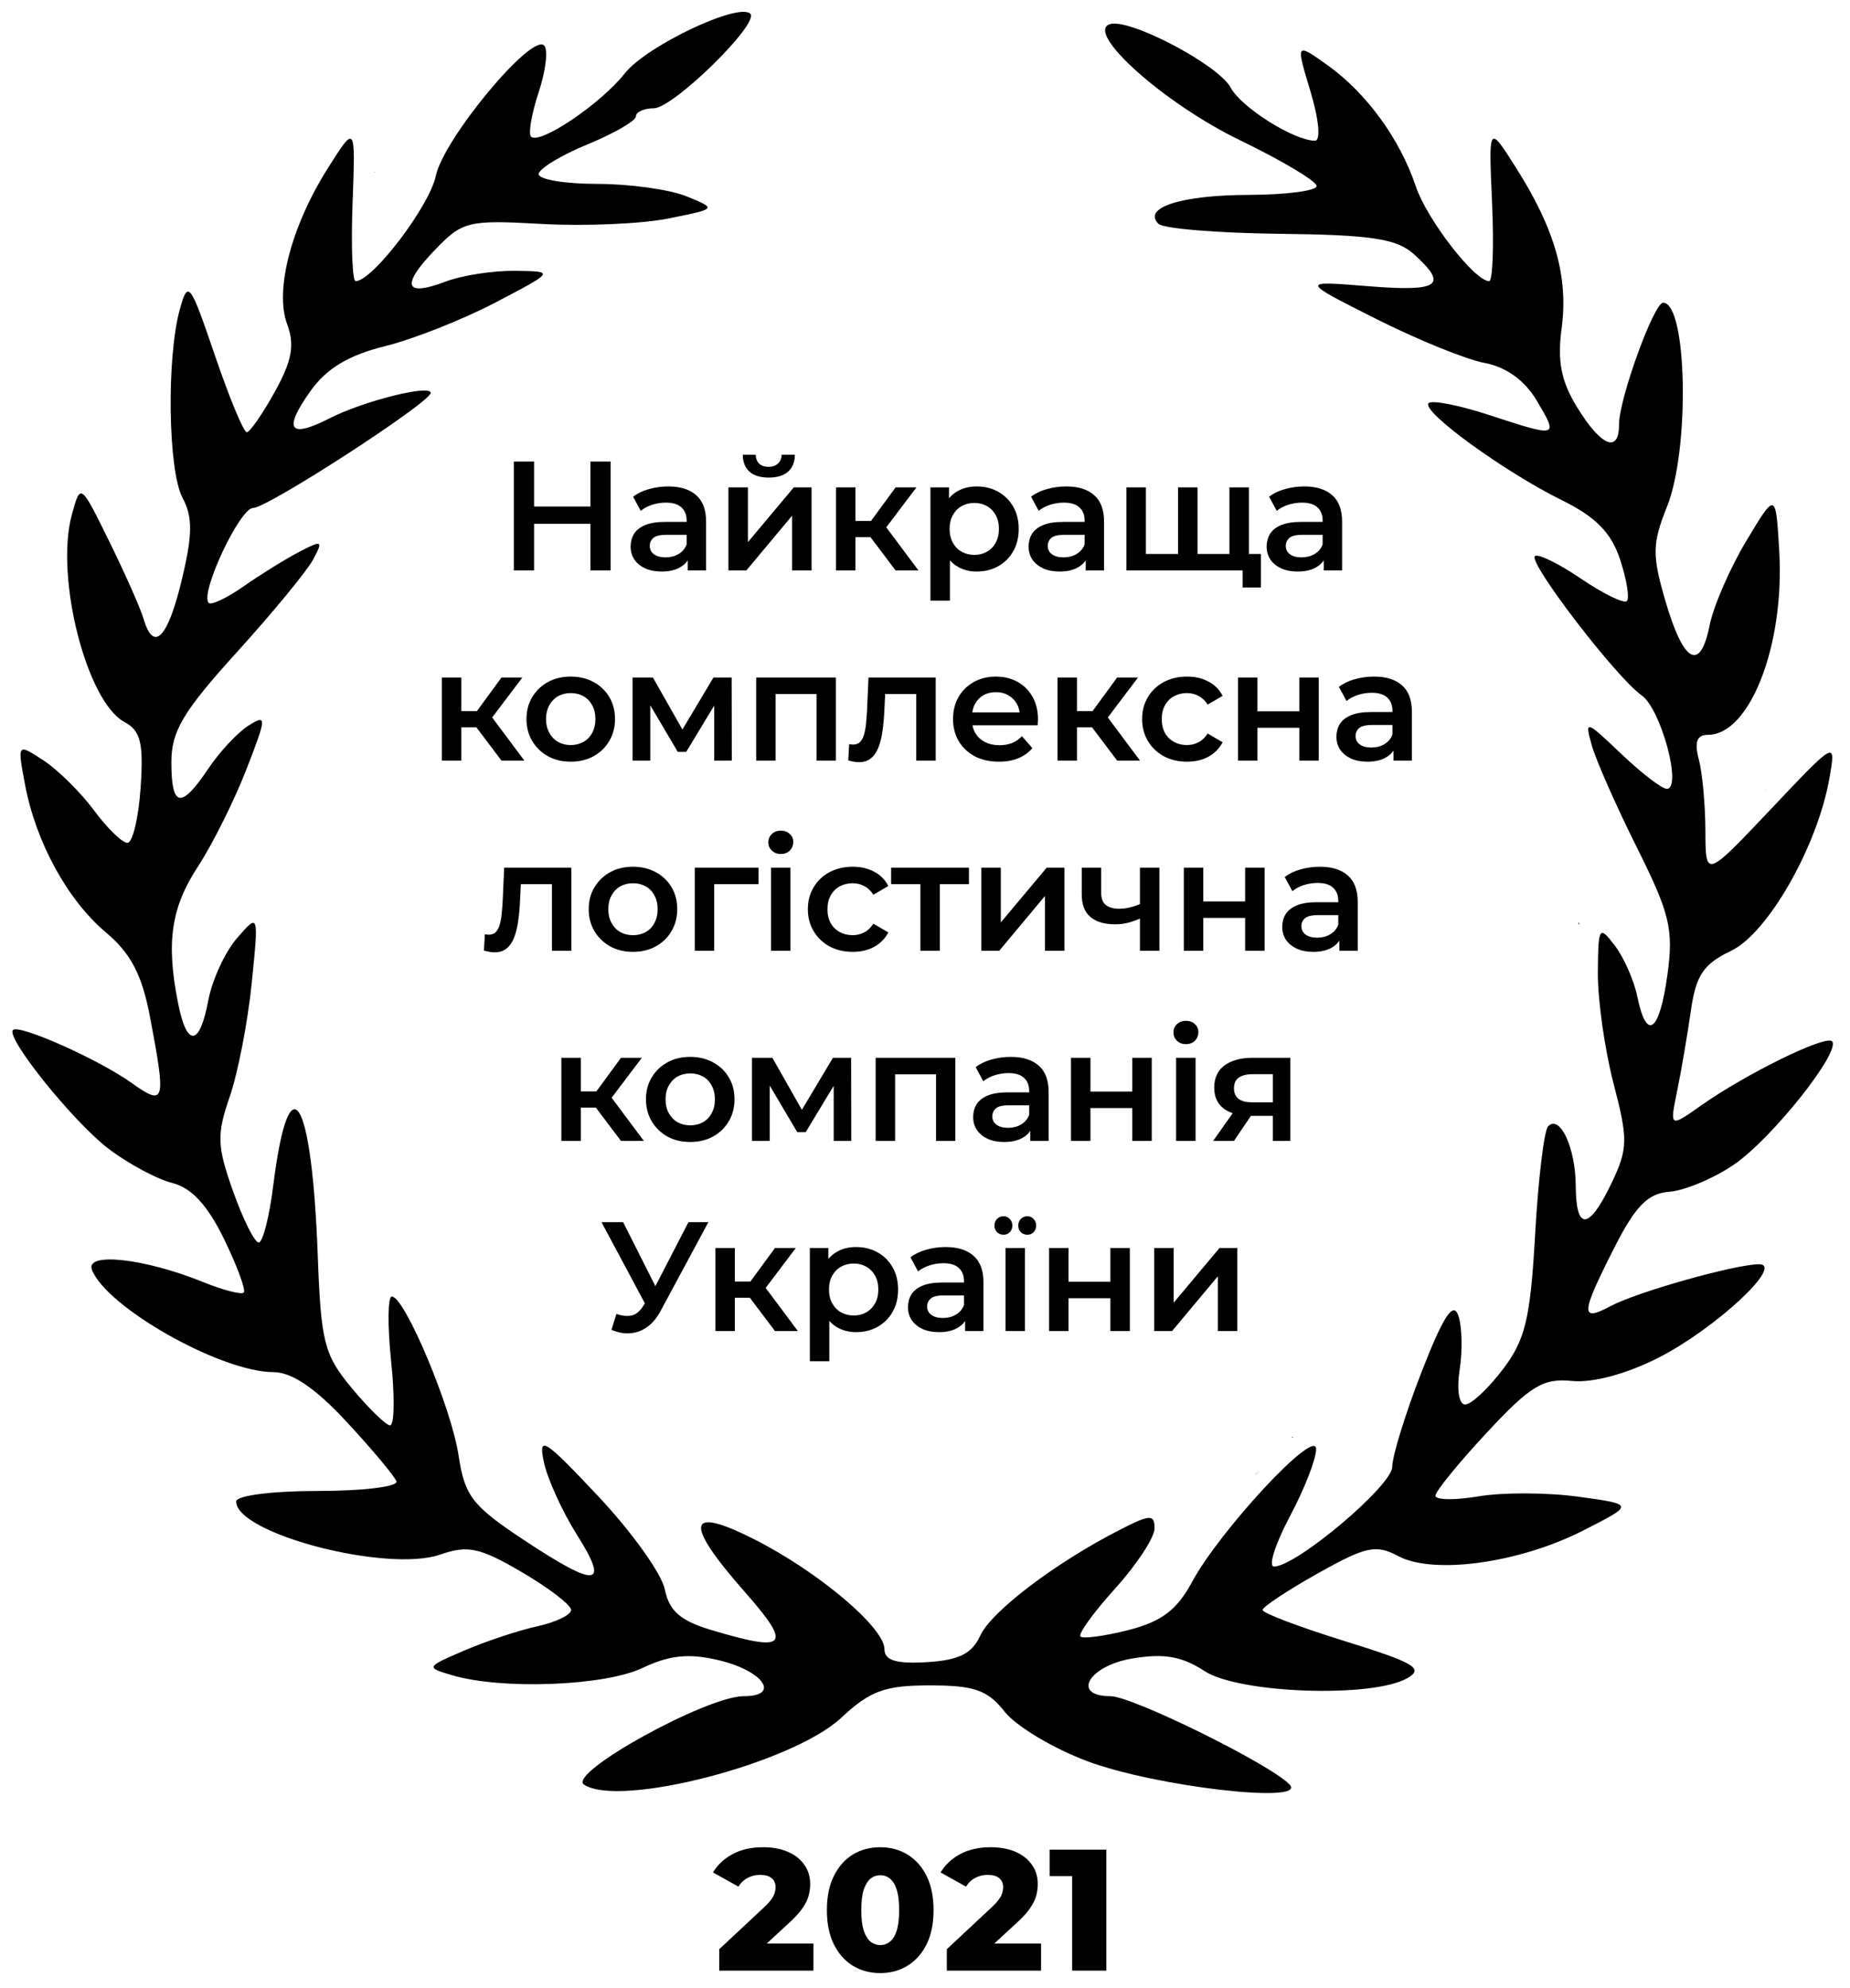 <svg xmlns="http://www.w3.org/2000/svg" width="107" height="115" viewBox="0 0 107 115" fill="none"><path d="M74.781 83.126C74.76 83.126 74.732 83.135 74.697 83.151C74.704 83.151 74.71 83.151 74.716 83.151C74.733 83.152 74.748 83.157 74.762 83.165C74.772 83.152 74.783 83.141 74.794 83.128C74.79 83.127 74.786 83.126 74.781 83.126ZM72.856 85.102C72.78 85.158 72.703 85.213 72.626 85.267C72.619 85.278 72.611 85.29 72.604 85.3C72.689 85.235 72.773 85.17 72.856 85.102Z" fill="currentColor"></path><path d="M91.33 53.359C91.316 53.37 91.301 53.389 91.289 53.414C91.305 53.443 91.318 53.479 91.323 53.525C91.325 53.469 91.327 53.414 91.33 53.359Z" fill="currentColor"></path><path d="M102.155 45.653C102.152 45.656 102.147 45.658 102.143 45.66C102.1 45.725 102.058 45.792 102.017 45.859C102.062 45.789 102.108 45.721 102.155 45.653Z" fill="currentColor"></path><path d="M21.657 9.908C21.655 9.931 21.654 9.953 21.653 9.976C21.659 9.974 21.664 9.972 21.67 9.971C21.668 9.961 21.668 9.95 21.666 9.939C21.663 9.929 21.66 9.919 21.657 9.908Z" fill="currentColor"></path><path d="M54.16 97.815L54.157 97.817H54.16V97.815Z" fill="currentColor"></path><path d="M33.777 103.236C32.797 102.582 40.855 98.123 43.018 98.123C45.174 98.123 44.146 96.65 41.564 96.039C39.839 95.631 38.722 95.746 37.143 96.496C34.957 97.533 29.029 97.759 26.159 96.913C24.617 96.459 24.626 96.44 26.85 95.483C28.09 94.949 29.988 94.318 31.068 94.081C32.149 93.844 33.033 93.417 33.033 93.133C33.033 92.85 31.75 91.866 30.183 90.948C27.753 89.524 27.06 89.374 25.466 89.929C22.402 90.997 13.661 88.724 13.661 86.859C13.661 86.517 15.741 86.25 18.4 86.25C21.006 86.25 23.045 86 22.93 85.694C22.816 85.387 21.521 83.841 20.053 82.257C18.246 80.306 16.878 79.376 15.815 79.376C12.789 79.376 6.153 75.632 5.317 73.453C4.918 72.415 8.36 72.793 11.726 74.157C12.896 74.631 13.963 74.908 14.098 74.773C14.233 74.639 13.721 73.248 12.961 71.682C12.008 69.722 11.076 68.711 9.964 68.434C9.076 68.212 7.417 67.321 6.276 66.453C4.246 64.908 0.314 60.021 0.751 59.584C1.099 59.236 5.673 61.272 7.569 62.618C9.556 64.031 9.621 63.809 8.672 58.809C8.215 56.399 7.567 55.154 6.145 53.958C3.906 52.074 2.075 48.73 1.446 45.379C0.999 42.996 0.999 42.996 2.519 43.992C3.354 44.54 4.665 45.836 5.432 46.872C6.198 47.909 7.071 48.757 7.371 48.757C7.671 48.757 8.014 47.323 8.133 45.571C8.309 42.981 8.135 42.27 7.203 41.771C5.002 40.593 3.169 33.359 4.159 29.758C4.658 27.943 4.658 27.943 6.319 31.32C7.232 33.177 8.124 35.189 8.301 35.791C8.883 37.766 9.699 36.939 10.513 33.548C11.142 30.926 11.152 29.909 10.559 28.802C9.719 27.232 9.624 20.687 10.402 17.89C10.876 16.184 10.991 16.334 12.425 20.546C13.261 23.002 14.092 25.009 14.272 25.007C14.451 25.004 15.182 23.95 15.895 22.663C16.888 20.873 17.056 19.958 16.61 18.762C15.875 16.785 16.845 13.073 18.98 9.702C20.562 7.202 20.562 7.202 20.392 11.734C20.299 14.227 20.378 16.265 20.569 16.265C21.543 16.261 24.835 11.939 25.205 10.178C25.657 8.027 30.735 1.91 31.471 2.63C31.711 2.865 31.57 4.079 31.158 5.328C30.746 6.577 30.546 7.735 30.713 7.903C31.207 8.397 34.753 6.005 36.139 4.242C37.386 2.657 42.722 0.124 43.395 0.797C43.949 1.351 38.935 6.265 37.816 6.265C37.247 6.265 36.781 6.476 36.78 6.734C36.778 6.991 35.513 7.722 33.968 8.358C32.422 8.993 31.158 9.767 31.158 10.076C31.158 10.386 32.686 10.639 34.554 10.639C36.422 10.639 38.742 10.963 39.709 11.358C41.469 12.077 41.469 12.077 38.657 12.641C37.11 12.952 33.817 13.093 31.34 12.955C27.057 12.717 26.751 12.792 25.136 14.477C23.164 16.536 23.405 17.191 25.8 16.281C26.73 15.927 28.526 15.652 29.793 15.668C32.095 15.697 32.095 15.697 28.659 17.498C26.768 18.489 23.885 19.629 22.251 20.031C20.168 20.544 18.888 21.315 17.965 22.611C16.355 24.871 16.722 25.396 19.071 24.195C21.015 23.202 24.909 22.224 24.909 22.73C24.909 23.271 15.476 29.386 14.641 29.386C13.865 29.386 11.541 34.348 12.07 34.876C12.218 35.025 13.129 34.593 14.094 33.917C15.059 33.24 16.502 32.345 17.302 31.927C18.637 31.227 18.703 31.263 18.111 32.368C17.758 33.029 15.768 35.447 13.69 37.739C10.592 41.158 9.912 42.299 9.912 44.083C9.912 46.724 10.467 46.824 12.047 44.467C12.705 43.483 13.756 42.36 14.381 41.969C15.441 41.307 15.431 41.48 14.239 44.54C13.535 46.344 12.274 48.868 11.436 50.15C9.889 52.515 9.599 54.535 10.303 58.052C10.815 60.612 11.549 60.533 12.049 57.862C12.271 56.684 13.018 55.067 13.71 54.269C14.968 52.819 14.968 52.819 14.558 56.88C14.333 59.114 13.761 62.067 13.287 63.442C12.528 65.64 12.551 66.299 13.479 68.909C14.059 70.542 14.726 71.878 14.963 71.878C15.199 71.878 15.577 70.399 15.803 68.592C16.72 61.251 18.041 63.348 18.381 72.684C18.561 77.636 18.753 78.384 20.339 80.293C21.306 81.458 22.304 82.431 22.556 82.456C22.809 82.481 22.839 80.814 22.623 78.751C22.408 76.689 22.425 75.002 22.662 75.002C23.407 75.002 26.11 81.439 26.524 84.2C26.874 86.532 27.313 87.105 30.239 89.047C34.518 91.887 35.288 91.827 33.378 88.802C32.528 87.455 31.664 85.557 31.457 84.584C31.122 83.005 31.464 83.22 34.602 86.558C36.539 88.618 38.272 91.042 38.452 91.945C38.701 93.189 39.353 93.76 41.135 94.293C45.53 95.61 45.854 95.246 43.084 92.099C39.532 88.064 39.712 87.064 43.633 89.05C47.335 90.927 51.154 94.151 51.154 95.401C51.154 96.054 51.824 96.259 53.608 96.154C55.453 96.045 56.218 95.666 56.693 94.624C57.332 93.222 61.027 90.415 64.746 88.509C66.525 87.597 66.776 87.585 66.776 88.419C66.776 88.943 65.753 90.504 64.502 91.889C63.251 93.274 62.346 94.525 62.491 94.671C62.636 94.816 63.888 94.647 65.273 94.295C67.169 93.814 68.074 93.133 68.932 91.538C70.558 88.519 76.086 82.579 76.121 83.814C76.137 84.364 75.454 86.121 74.605 87.719C73.755 89.317 73.341 90.624 73.684 90.624C74.971 90.624 80.524 85.941 80.524 84.855C80.524 84.234 81.291 81.755 82.228 79.347C83.459 76.183 84.044 75.275 84.337 76.078C84.559 76.689 84.599 78.103 84.425 79.22C84.245 80.382 84.38 81.251 84.742 81.251C85.09 81.251 86.069 80.337 86.918 79.22C88.225 77.502 88.513 76.295 88.79 71.382C88.971 68.188 89.309 65.384 89.542 65.151C90.228 64.465 91.127 66.406 91.137 68.597C91.15 71.233 91.904 71.175 93.21 68.438C94.158 66.448 94.169 65.922 93.325 62.683C92.814 60.722 92.406 57.841 92.416 56.281C92.435 53.605 92.491 53.514 93.393 54.693C93.918 55.381 94.507 56.717 94.701 57.662C95.235 60.271 95.981 59.723 96.441 56.386C96.801 53.763 96.583 52.852 94.682 49.043C93.489 46.652 92.313 43.992 92.07 43.133C91.644 41.627 91.705 41.645 93.76 43.602C94.933 44.719 96.122 45.633 96.401 45.633C97.312 45.633 96.07 41.01 94.948 40.225C93.486 39.2 88.391 32.558 88.774 32.175C88.941 32.008 90.138 32.591 91.435 33.471C92.732 34.351 93.928 34.936 94.094 34.77C94.26 34.604 94.083 33.52 93.7 32.36C93.191 30.817 92.293 29.901 90.357 28.948C87.007 27.298 82.172 23.78 82.629 23.323C82.819 23.133 84.374 23.435 86.085 23.994C90.14 25.321 90.149 25.318 88.89 23.187C88.195 22.01 87.122 21.232 85.869 20.997C84.801 20.797 81.966 19.645 79.57 18.437C75.212 16.241 75.212 16.241 79.118 16.555C83.254 16.887 83.785 16.522 81.79 14.716C80.786 13.807 79.349 13.587 74.031 13.526C70.442 13.485 67.279 13.225 67.002 12.948C66.062 12.008 68.329 11.283 72.244 11.274C74.392 11.268 76.15 11.037 76.15 10.76C76.15 10.483 74.149 9.288 71.704 8.105C67.347 5.997 62.737 1.883 64.19 1.399C65.302 1.028 70.469 3.742 71.18 5.07C71.793 6.216 74.85 8.14 76.057 8.14C76.396 8.14 76.284 6.915 75.798 5.301C74.943 2.462 74.943 2.462 76.771 3.763C79.018 5.363 80.971 8.04 81.882 10.768C82.521 12.684 85.287 16.263 86.129 16.263C86.334 16.263 86.41 14.224 86.298 11.733C86.095 7.202 86.095 7.202 87.682 9.702C89.932 13.247 90.72 16.015 90.322 18.982C90.063 20.913 90.292 22.066 91.238 23.596C92.623 25.838 93.648 26.241 93.643 24.543C93.639 23.079 95.657 17.513 96.191 17.513C97.584 17.513 97.748 25.98 96.419 29.302C95.561 31.446 95.549 32.11 96.318 34.749C97.373 38.366 98.336 38.9 98.882 36.17C99.103 35.064 100.055 32.873 100.996 31.303C102.707 28.448 102.707 28.448 102.908 31.885C103.226 37.316 101.212 42.508 98.788 42.508C98.146 42.508 97.987 42.925 98.252 43.914C98.459 44.688 98.632 46.554 98.637 48.061C98.645 50.802 98.645 50.802 102.42 46.812C106.194 42.821 106.194 42.821 105.812 45.008C105.124 48.947 102.255 53.986 100.119 55.006C98.53 55.764 98.088 56.42 97.8 58.443C97.605 59.818 97.248 61.908 97.007 63.088C96.569 65.233 96.569 65.233 98.388 63.95C100.992 62.115 105.584 59.861 105.958 60.236C106.518 60.796 102.466 65.891 100.277 67.379C99.114 68.17 97.439 68.873 96.555 68.942C95.305 69.038 94.594 69.761 93.362 72.19C91.42 76.018 91.389 76.501 93.149 75.559C94.674 74.743 100.325 73.147 101.731 73.135C103.238 73.123 99.231 76.854 95.928 78.539C94.087 79.478 92.126 80.007 90.929 79.887C89.25 79.718 88.522 80.159 85.992 82.878C84.359 84.632 83.023 86.274 83.023 86.526C83.023 86.778 84.154 86.794 85.535 86.56C86.916 86.327 89.507 86.337 91.293 86.583C94.539 87.029 94.539 87.029 91.548 88.549C87.857 90.425 82.905 91.106 80.871 90.018C79.585 89.33 79.001 89.456 76.214 91.021C74.461 92.006 73.026 92.958 73.026 93.136C73.025 93.315 75.17 94.128 77.792 94.941C81.825 96.193 82.378 96.523 81.385 97.086C79.348 98.24 71.648 97.966 69.669 96.67C68.362 95.815 67.316 95.633 65.477 95.944C62.952 96.371 61.95 98.123 64.231 98.123C65.495 98.123 73.511 102.08 74.587 103.235C75.653 104.379 66.833 103.359 62.884 101.882C60.916 101.146 58.767 99.858 58.108 99.021C57.124 97.77 56.353 97.498 53.786 97.498C51.176 97.498 50.331 97.807 48.652 99.375C45.839 102.003 35.824 104.603 33.777 103.236Z" fill="currentColor"></path><path d="M34.148 26.7H35.318V33H34.148V26.7ZM30.89 33H29.72V26.7H30.89V33ZM34.238 30.3H30.791V29.301H34.238V30.3ZM39.777 33V32.028L39.714 31.821V30.12C39.714 29.79 39.615 29.535 39.417 29.355C39.219 29.169 38.919 29.076 38.517 29.076C38.247 29.076 37.98 29.118 37.716 29.202C37.458 29.286 37.239 29.403 37.059 29.553L36.618 28.734C36.876 28.536 37.182 28.389 37.536 28.293C37.896 28.191 38.268 28.14 38.652 28.14C39.348 28.14 39.885 28.308 40.263 28.644C40.647 28.974 40.839 29.487 40.839 30.183V33H39.777ZM38.265 33.063C37.905 33.063 37.59 33.003 37.32 32.883C37.05 32.757 36.84 32.586 36.69 32.37C36.546 32.148 36.474 31.899 36.474 31.623C36.474 31.353 36.537 31.11 36.663 30.894C36.795 30.678 37.008 30.507 37.302 30.381C37.596 30.255 37.986 30.192 38.472 30.192H39.867V30.939H38.553C38.169 30.939 37.911 31.002 37.779 31.128C37.647 31.248 37.581 31.398 37.581 31.578C37.581 31.782 37.662 31.944 37.824 32.064C37.986 32.184 38.211 32.244 38.499 32.244C38.775 32.244 39.021 32.181 39.237 32.055C39.459 31.929 39.618 31.743 39.714 31.497L39.903 32.172C39.795 32.454 39.6 32.673 39.318 32.829C39.042 32.985 38.691 33.063 38.265 33.063ZM42.132 33V28.194H43.257V31.362L45.912 28.194H46.938V33H45.813V29.832L43.167 33H42.132ZM44.463 27.627C43.983 27.627 43.614 27.516 43.356 27.294C43.098 27.066 42.966 26.736 42.96 26.304H43.707C43.713 26.52 43.779 26.691 43.905 26.817C44.037 26.943 44.22 27.006 44.454 27.006C44.682 27.006 44.862 26.943 44.994 26.817C45.132 26.691 45.204 26.52 45.21 26.304H45.975C45.969 26.736 45.834 27.066 45.57 27.294C45.312 27.516 44.943 27.627 44.463 27.627ZM51.799 33L50.062 30.696L50.98 30.129L53.122 33H51.799ZM48.352 33V28.194H49.477V33H48.352ZM49.144 31.074V30.138H50.773V31.074H49.144ZM51.088 30.732L50.035 30.606L51.799 28.194H53.005L51.088 30.732ZM56.48 33.063C56.09 33.063 55.733 32.973 55.41 32.793C55.092 32.613 54.837 32.343 54.645 31.983C54.459 31.617 54.365 31.155 54.365 30.597C54.365 30.033 54.456 29.571 54.636 29.211C54.822 28.851 55.074 28.584 55.392 28.41C55.709 28.23 56.072 28.14 56.48 28.14C56.955 28.14 57.371 28.242 57.731 28.446C58.097 28.65 58.386 28.935 58.596 29.301C58.812 29.667 58.919 30.099 58.919 30.597C58.919 31.095 58.812 31.53 58.596 31.902C58.386 32.268 58.097 32.553 57.731 32.757C57.371 32.961 56.955 33.063 56.48 33.063ZM53.816 34.746V28.194H54.888V29.328L54.852 30.606L54.941 31.884V34.746H53.816ZM56.355 32.1C56.624 32.1 56.864 32.04 57.075 31.92C57.291 31.8 57.462 31.626 57.587 31.398C57.714 31.17 57.776 30.903 57.776 30.597C57.776 30.285 57.714 30.018 57.587 29.796C57.462 29.568 57.291 29.394 57.075 29.274C56.864 29.154 56.624 29.094 56.355 29.094C56.084 29.094 55.842 29.154 55.626 29.274C55.41 29.394 55.239 29.568 55.112 29.796C54.986 30.018 54.923 30.285 54.923 30.597C54.923 30.903 54.986 31.17 55.112 31.398C55.239 31.626 55.41 31.8 55.626 31.92C55.842 32.04 56.084 32.1 56.355 32.1ZM62.795 33V32.028L62.732 31.821V30.12C62.732 29.79 62.633 29.535 62.435 29.355C62.237 29.169 61.937 29.076 61.535 29.076C61.265 29.076 60.998 29.118 60.734 29.202C60.476 29.286 60.257 29.403 60.077 29.553L59.636 28.734C59.894 28.536 60.2 28.389 60.554 28.293C60.914 28.191 61.286 28.14 61.67 28.14C62.366 28.14 62.903 28.308 63.281 28.644C63.665 28.974 63.857 29.487 63.857 30.183V33H62.795ZM61.283 33.063C60.923 33.063 60.608 33.003 60.338 32.883C60.068 32.757 59.858 32.586 59.708 32.37C59.564 32.148 59.492 31.899 59.492 31.623C59.492 31.353 59.555 31.11 59.681 30.894C59.813 30.678 60.026 30.507 60.32 30.381C60.614 30.255 61.004 30.192 61.49 30.192H62.885V30.939H61.571C61.187 30.939 60.929 31.002 60.797 31.128C60.665 31.248 60.599 31.398 60.599 31.578C60.599 31.782 60.68 31.944 60.842 32.064C61.004 32.184 61.229 32.244 61.517 32.244C61.793 32.244 62.039 32.181 62.255 32.055C62.477 31.929 62.636 31.743 62.732 31.497L62.921 32.172C62.813 32.454 62.618 32.673 62.336 32.829C62.06 32.985 61.709 33.063 61.283 33.063ZM68.381 32.046L68.138 32.316V28.194H69.263V32.316L68.993 32.046H71.369L71.108 32.316V28.194H72.233V33H65.15V28.194H66.275V32.316L66.014 32.046H68.381ZM71.873 33.99V32.721L72.134 33H71.072V32.046H72.926V33.99H71.873ZM76.562 33V32.028L76.499 31.821V30.12C76.499 29.79 76.4 29.535 76.203 29.355C76.004 29.169 75.704 29.076 75.302 29.076C75.032 29.076 74.766 29.118 74.501 29.202C74.243 29.286 74.025 29.403 73.844 29.553L73.403 28.734C73.662 28.536 73.968 28.389 74.322 28.293C74.681 28.191 75.053 28.14 75.438 28.14C76.133 28.14 76.671 28.308 77.049 28.644C77.433 28.974 77.624 29.487 77.624 30.183V33H76.562ZM75.05 33.063C74.691 33.063 74.376 33.003 74.106 32.883C73.835 32.757 73.626 32.586 73.475 32.37C73.332 32.148 73.26 31.899 73.26 31.623C73.26 31.353 73.323 31.11 73.448 30.894C73.581 30.678 73.793 30.507 74.088 30.381C74.382 30.255 74.772 30.192 75.257 30.192H76.653V30.939H75.338C74.954 30.939 74.697 31.002 74.564 31.128C74.433 31.248 74.367 31.398 74.367 31.578C74.367 31.782 74.448 31.944 74.609 32.064C74.772 32.184 74.996 32.244 75.284 32.244C75.561 32.244 75.806 32.181 76.022 32.055C76.245 31.929 76.403 31.743 76.499 31.497L76.689 32.172C76.581 32.454 76.385 32.673 76.103 32.829C75.828 32.985 75.477 33.063 75.05 33.063ZM29.005 44L27.268 41.696L28.186 41.129L30.328 44H29.005ZM25.558 44V39.194H26.683V44H25.558ZM26.35 42.074V41.138H27.979V42.074H26.35ZM28.294 41.732L27.241 41.606L29.005 39.194H30.211L28.294 41.732ZM33.006 44.063C32.514 44.063 32.076 43.958 31.692 43.748C31.308 43.532 31.005 43.238 30.783 42.866C30.561 42.494 30.45 42.071 30.45 41.597C30.45 41.117 30.561 40.694 30.783 40.328C31.005 39.956 31.308 39.665 31.692 39.455C32.076 39.245 32.514 39.14 33.006 39.14C33.504 39.14 33.945 39.245 34.329 39.455C34.719 39.665 35.022 39.953 35.238 40.319C35.46 40.685 35.571 41.111 35.571 41.597C35.571 42.071 35.46 42.494 35.238 42.866C35.022 43.238 34.719 43.532 34.329 43.748C33.945 43.958 33.504 44.063 33.006 44.063ZM33.006 43.1C33.282 43.1 33.528 43.04 33.744 42.92C33.96 42.8 34.128 42.626 34.248 42.398C34.374 42.17 34.437 41.903 34.437 41.597C34.437 41.285 34.374 41.018 34.248 40.796C34.128 40.568 33.96 40.394 33.744 40.274C33.528 40.154 33.285 40.094 33.015 40.094C32.739 40.094 32.493 40.154 32.277 40.274C32.067 40.394 31.899 40.568 31.773 40.796C31.647 41.018 31.584 41.285 31.584 41.597C31.584 41.903 31.647 42.17 31.773 42.398C31.899 42.626 32.067 42.8 32.277 42.92C32.493 43.04 32.736 43.1 33.006 43.1ZM36.584 44V39.194H37.763L39.698 42.605H39.23L41.264 39.194H42.317L42.326 44H41.309V40.4L41.489 40.517L39.689 43.496H39.203L37.394 40.436L37.61 40.382V44H36.584ZM43.736 44V39.194H48.344V44H47.228V39.887L47.489 40.148H44.6L44.861 39.887V44H43.736ZM49.061 43.991L49.115 43.046C49.157 43.052 49.196 43.058 49.232 43.064C49.268 43.07 49.301 43.073 49.331 43.073C49.517 43.073 49.661 43.016 49.763 42.902C49.865 42.788 49.94 42.635 49.988 42.443C50.042 42.245 50.078 42.026 50.096 41.786C50.12 41.54 50.138 41.294 50.15 41.048L50.231 39.194H54.119V44H52.994V39.842L53.255 40.148H50.969L51.212 39.833L51.149 41.102C51.131 41.528 51.095 41.924 51.041 42.29C50.993 42.65 50.915 42.965 50.807 43.235C50.705 43.505 50.561 43.715 50.375 43.865C50.195 44.015 49.964 44.09 49.682 44.09C49.592 44.09 49.493 44.081 49.385 44.063C49.283 44.045 49.175 44.021 49.061 43.991ZM57.776 44.063C57.242 44.063 56.774 43.958 56.372 43.748C55.976 43.532 55.667 43.238 55.445 42.866C55.229 42.494 55.121 42.071 55.121 41.597C55.121 41.117 55.226 40.694 55.436 40.328C55.652 39.956 55.946 39.665 56.318 39.455C56.696 39.245 57.125 39.14 57.605 39.14C58.073 39.14 58.49 39.242 58.856 39.446C59.222 39.65 59.51 39.938 59.72 40.31C59.93 40.682 60.035 41.12 60.035 41.624C60.035 41.672 60.032 41.726 60.026 41.786C60.026 41.846 60.023 41.903 60.017 41.957H56.012V41.21H59.423L58.982 41.444C58.988 41.168 58.931 40.925 58.811 40.715C58.691 40.505 58.526 40.34 58.316 40.22C58.112 40.1 57.875 40.04 57.605 40.04C57.329 40.04 57.086 40.1 56.876 40.22C56.672 40.34 56.51 40.508 56.39 40.724C56.276 40.934 56.219 41.183 56.219 41.471V41.651C56.219 41.939 56.285 42.194 56.417 42.416C56.549 42.638 56.735 42.809 56.975 42.929C57.215 43.049 57.491 43.109 57.803 43.109C58.073 43.109 58.316 43.067 58.532 42.983C58.748 42.899 58.94 42.767 59.108 42.587L59.711 43.28C59.495 43.532 59.222 43.727 58.892 43.865C58.568 43.997 58.196 44.063 57.776 44.063ZM64.613 44L62.876 41.696L63.794 41.129L65.936 44H64.613ZM61.166 44V39.194H62.291V44H61.166ZM61.958 42.074V41.138H63.587V42.074H61.958ZM63.902 41.732L62.849 41.606L64.613 39.194H65.819L63.902 41.732ZM68.66 44.063C68.156 44.063 67.706 43.958 67.31 43.748C66.92 43.532 66.614 43.238 66.392 42.866C66.17 42.494 66.059 42.071 66.059 41.597C66.059 41.117 66.17 40.694 66.392 40.328C66.614 39.956 66.92 39.665 67.31 39.455C67.706 39.245 68.156 39.14 68.66 39.14C69.128 39.14 69.539 39.236 69.893 39.428C70.253 39.614 70.526 39.89 70.712 40.256L69.848 40.76C69.704 40.532 69.527 40.364 69.317 40.256C69.113 40.148 68.891 40.094 68.651 40.094C68.375 40.094 68.126 40.154 67.904 40.274C67.682 40.394 67.508 40.568 67.382 40.796C67.256 41.018 67.193 41.285 67.193 41.597C67.193 41.909 67.256 42.179 67.382 42.407C67.508 42.629 67.682 42.8 67.904 42.92C68.126 43.04 68.375 43.1 68.651 43.1C68.891 43.1 69.113 43.046 69.317 42.938C69.527 42.83 69.704 42.662 69.848 42.434L70.712 42.938C70.526 43.298 70.253 43.577 69.893 43.775C69.539 43.967 69.128 44.063 68.66 44.063ZM71.603 44V39.194H72.728V41.147H75.149V39.194H76.274V44H75.149V42.101H72.728V44H71.603ZM80.599 44V43.028L80.536 42.821V41.12C80.536 40.79 80.437 40.535 80.239 40.355C80.041 40.169 79.741 40.076 79.339 40.076C79.069 40.076 78.802 40.118 78.538 40.202C78.28 40.286 78.061 40.403 77.881 40.553L77.44 39.734C77.698 39.536 78.004 39.389 78.358 39.293C78.718 39.191 79.09 39.14 79.474 39.14C80.17 39.14 80.707 39.308 81.085 39.644C81.469 39.974 81.661 40.487 81.661 41.183V44H80.599ZM79.087 44.063C78.727 44.063 78.412 44.003 78.142 43.883C77.872 43.757 77.662 43.586 77.512 43.37C77.368 43.148 77.296 42.899 77.296 42.623C77.296 42.353 77.359 42.11 77.485 41.894C77.617 41.678 77.83 41.507 78.124 41.381C78.418 41.255 78.808 41.192 79.294 41.192H80.689V41.939H79.375C78.991 41.939 78.733 42.002 78.601 42.128C78.469 42.248 78.403 42.398 78.403 42.578C78.403 42.782 78.484 42.944 78.646 43.064C78.808 43.184 79.033 43.244 79.321 43.244C79.597 43.244 79.843 43.181 80.059 43.055C80.281 42.929 80.44 42.743 80.536 42.497L80.725 43.172C80.617 43.454 80.422 43.673 80.14 43.829C79.864 43.985 79.513 44.063 79.087 44.063ZM27.989 54.991L28.043 54.046C28.085 54.052 28.124 54.058 28.16 54.064C28.196 54.07 28.229 54.073 28.259 54.073C28.445 54.073 28.589 54.016 28.691 53.902C28.793 53.788 28.868 53.635 28.916 53.443C28.97 53.245 29.006 53.026 29.024 52.786C29.048 52.54 29.066 52.294 29.078 52.048L29.159 50.194H33.047V55H31.922V50.842L32.183 51.148H29.897L30.14 50.833L30.077 52.102C30.059 52.528 30.023 52.924 29.969 53.29C29.921 53.65 29.843 53.965 29.735 54.235C29.633 54.505 29.489 54.715 29.303 54.865C29.123 55.015 28.892 55.09 28.61 55.09C28.52 55.09 28.421 55.081 28.313 55.063C28.211 55.045 28.103 55.021 27.989 54.991ZM36.605 55.063C36.114 55.063 35.675 54.958 35.291 54.748C34.907 54.532 34.605 54.238 34.383 53.866C34.16 53.494 34.05 53.071 34.05 52.597C34.05 52.117 34.16 51.694 34.383 51.328C34.605 50.956 34.907 50.665 35.291 50.455C35.675 50.245 36.114 50.14 36.605 50.14C37.103 50.14 37.544 50.245 37.928 50.455C38.319 50.665 38.621 50.953 38.837 51.319C39.059 51.685 39.17 52.111 39.17 52.597C39.17 53.071 39.059 53.494 38.837 53.866C38.621 54.238 38.319 54.532 37.928 54.748C37.544 54.958 37.103 55.063 36.605 55.063ZM36.605 54.1C36.882 54.1 37.127 54.04 37.343 53.92C37.559 53.8 37.727 53.626 37.847 53.398C37.974 53.17 38.036 52.903 38.036 52.597C38.036 52.285 37.974 52.018 37.847 51.796C37.727 51.568 37.559 51.394 37.343 51.274C37.127 51.154 36.885 51.094 36.614 51.094C36.339 51.094 36.093 51.154 35.877 51.274C35.666 51.394 35.498 51.568 35.373 51.796C35.246 52.018 35.184 52.285 35.184 52.597C35.184 52.903 35.246 53.17 35.373 53.398C35.498 53.626 35.666 53.8 35.877 53.92C36.093 54.04 36.336 54.1 36.605 54.1ZM40.183 55V50.194H43.873V51.148H41.047L41.308 50.896V55H40.183ZM44.593 55V50.194H45.718V55H44.593ZM45.16 49.402C44.95 49.402 44.776 49.336 44.638 49.204C44.506 49.072 44.44 48.913 44.44 48.727C44.44 48.535 44.506 48.376 44.638 48.25C44.776 48.118 44.95 48.052 45.16 48.052C45.37 48.052 45.541 48.115 45.673 48.241C45.811 48.361 45.88 48.514 45.88 48.7C45.88 48.898 45.814 49.066 45.682 49.204C45.55 49.336 45.376 49.402 45.16 49.402ZM49.326 55.063C48.822 55.063 48.372 54.958 47.976 54.748C47.586 54.532 47.28 54.238 47.058 53.866C46.836 53.494 46.725 53.071 46.725 52.597C46.725 52.117 46.836 51.694 47.058 51.328C47.28 50.956 47.586 50.665 47.976 50.455C48.372 50.245 48.822 50.14 49.326 50.14C49.794 50.14 50.205 50.236 50.559 50.428C50.919 50.614 51.192 50.89 51.378 51.256L50.514 51.76C50.37 51.532 50.193 51.364 49.983 51.256C49.779 51.148 49.557 51.094 49.317 51.094C49.041 51.094 48.792 51.154 48.57 51.274C48.348 51.394 48.174 51.568 48.048 51.796C47.922 52.018 47.859 52.285 47.859 52.597C47.859 52.909 47.922 53.179 48.048 53.407C48.174 53.629 48.348 53.8 48.57 53.92C48.792 54.04 49.041 54.1 49.317 54.1C49.557 54.1 49.779 54.046 49.983 53.938C50.193 53.83 50.37 53.662 50.514 53.434L51.378 53.938C51.192 54.298 50.919 54.577 50.559 54.775C50.205 54.967 49.794 55.063 49.326 55.063ZM53.233 55V50.878L53.495 51.148H51.541V50.194H56.041V51.148H54.097L54.358 50.878V55H53.233ZM56.759 55V50.194H57.884V53.362L60.539 50.194H61.565V55H60.44V51.832L57.794 55H56.759ZM66.012 53.101C65.784 53.209 65.541 53.299 65.283 53.371C65.031 53.437 64.764 53.47 64.482 53.47C63.876 53.47 63.405 53.329 63.069 53.047C62.733 52.765 62.565 52.327 62.565 51.733V50.194H63.69V51.661C63.69 51.979 63.78 52.21 63.96 52.354C64.146 52.498 64.401 52.57 64.725 52.57C64.941 52.57 65.157 52.543 65.373 52.489C65.589 52.435 65.802 52.36 66.012 52.264V53.101ZM65.931 55V50.194H67.056V55H65.931ZM68.47 55V50.194H69.595V52.147H72.016V50.194H73.141V55H72.016V53.101H69.595V55H68.47ZM77.466 55V54.028L77.403 53.821V52.12C77.403 51.79 77.303 51.535 77.106 51.355C76.907 51.169 76.608 51.076 76.206 51.076C75.936 51.076 75.668 51.118 75.404 51.202C75.147 51.286 74.927 51.403 74.748 51.553L74.306 50.734C74.564 50.536 74.871 50.389 75.225 50.293C75.585 50.191 75.957 50.14 76.341 50.14C77.037 50.14 77.573 50.308 77.951 50.644C78.335 50.974 78.528 51.487 78.528 52.183V55H77.466ZM75.954 55.063C75.594 55.063 75.278 55.003 75.008 54.883C74.739 54.757 74.528 54.586 74.379 54.37C74.234 54.148 74.162 53.899 74.162 53.623C74.162 53.353 74.225 53.11 74.352 52.894C74.484 52.678 74.697 52.507 74.99 52.381C75.284 52.255 75.674 52.192 76.16 52.192H77.555V52.939H76.242C75.858 52.939 75.6 53.002 75.468 53.128C75.335 53.248 75.269 53.398 75.269 53.578C75.269 53.782 75.35 53.944 75.513 54.064C75.674 54.184 75.9 54.244 76.188 54.244C76.463 54.244 76.71 54.181 76.925 54.055C77.147 53.929 77.306 53.743 77.403 53.497L77.591 54.172C77.484 54.454 77.288 54.673 77.007 54.829C76.731 54.985 76.379 55.063 75.954 55.063ZM35.915 66L34.178 63.696L35.096 63.129L37.238 66H35.915ZM32.468 66V61.194H33.593V66H32.468ZM33.26 64.074V63.138H34.889V64.074H33.26ZM35.204 63.732L34.151 63.606L35.915 61.194H37.121L35.204 63.732ZM39.917 66.063C39.425 66.063 38.987 65.958 38.603 65.748C38.219 65.532 37.916 65.238 37.694 64.866C37.472 64.494 37.361 64.071 37.361 63.597C37.361 63.117 37.472 62.694 37.694 62.328C37.916 61.956 38.219 61.665 38.603 61.455C38.987 61.245 39.425 61.14 39.917 61.14C40.415 61.14 40.856 61.245 41.24 61.455C41.63 61.665 41.933 61.953 42.149 62.319C42.371 62.685 42.482 63.111 42.482 63.597C42.482 64.071 42.371 64.494 42.149 64.866C41.933 65.238 41.63 65.532 41.24 65.748C40.856 65.958 40.415 66.063 39.917 66.063ZM39.917 65.1C40.193 65.1 40.439 65.04 40.655 64.92C40.871 64.8 41.039 64.626 41.159 64.398C41.285 64.17 41.348 63.903 41.348 63.597C41.348 63.285 41.285 63.018 41.159 62.796C41.039 62.568 40.871 62.394 40.655 62.274C40.439 62.154 40.196 62.094 39.926 62.094C39.65 62.094 39.404 62.154 39.188 62.274C38.978 62.394 38.81 62.568 38.684 62.796C38.558 63.018 38.495 63.285 38.495 63.597C38.495 63.903 38.558 64.17 38.684 64.398C38.81 64.626 38.978 64.8 39.188 64.92C39.404 65.04 39.647 65.1 39.917 65.1ZM43.494 66V61.194H44.673L46.608 64.605H46.14L48.174 61.194H49.227L49.236 66H48.219V62.4L48.399 62.517L46.599 65.496H46.113L44.304 62.436L44.52 62.382V66H43.494ZM50.646 66V61.194H55.254V66H54.138V61.887L54.399 62.148H51.51L51.771 61.887V66H50.646ZM59.589 66V65.028L59.526 64.821V63.12C59.526 62.79 59.427 62.535 59.229 62.355C59.031 62.169 58.731 62.076 58.329 62.076C58.059 62.076 57.792 62.118 57.528 62.202C57.27 62.286 57.051 62.403 56.871 62.553L56.43 61.734C56.688 61.536 56.994 61.389 57.348 61.293C57.708 61.191 58.08 61.14 58.464 61.14C59.16 61.14 59.697 61.308 60.075 61.644C60.459 61.974 60.651 62.487 60.651 63.183V66H59.589ZM58.077 66.063C57.717 66.063 57.402 66.003 57.132 65.883C56.862 65.757 56.652 65.586 56.502 65.37C56.358 65.148 56.286 64.899 56.286 64.623C56.286 64.353 56.349 64.11 56.475 63.894C56.607 63.678 56.82 63.507 57.114 63.381C57.408 63.255 57.798 63.192 58.284 63.192H59.679V63.939H58.365C57.981 63.939 57.723 64.002 57.591 64.128C57.459 64.248 57.393 64.398 57.393 64.578C57.393 64.782 57.474 64.944 57.636 65.064C57.798 65.184 58.023 65.244 58.311 65.244C58.587 65.244 58.833 65.181 59.049 65.055C59.271 64.929 59.43 64.743 59.526 64.497L59.715 65.172C59.607 65.454 59.412 65.673 59.13 65.829C58.854 65.985 58.503 66.063 58.077 66.063ZM61.944 66V61.194H63.069V63.147H65.49V61.194H66.615V66H65.49V64.101H63.069V66H61.944ZM68.024 66V61.194H69.149V66H68.024ZM68.591 60.402C68.381 60.402 68.207 60.336 68.069 60.204C67.937 60.072 67.871 59.913 67.871 59.727C67.871 59.535 67.937 59.376 68.069 59.25C68.207 59.118 68.381 59.052 68.591 59.052C68.801 59.052 68.972 59.115 69.104 59.241C69.242 59.361 69.311 59.514 69.311 59.7C69.311 59.898 69.245 60.066 69.113 60.204C68.981 60.336 68.807 60.402 68.591 60.402ZM73.621 66V64.362L73.783 64.551H72.343C71.683 64.551 71.164 64.413 70.786 64.137C70.414 63.855 70.228 63.45 70.228 62.922C70.228 62.358 70.426 61.929 70.822 61.635C71.224 61.341 71.758 61.194 72.424 61.194H74.629V66H73.621ZM70.165 66L71.461 64.164H72.613L71.371 66H70.165ZM73.621 64.002V61.842L73.783 62.139H72.46C72.112 62.139 71.842 62.205 71.65 62.337C71.464 62.463 71.371 62.67 71.371 62.958C71.371 63.498 71.722 63.768 72.424 63.768H73.783L73.621 64.002ZM35.653 76.01C35.983 76.124 36.274 76.154 36.526 76.1C36.778 76.046 37.003 75.863 37.201 75.551L37.507 75.074L37.624 74.948L39.82 70.7H40.972L38.236 75.785C38.014 76.211 37.75 76.535 37.444 76.757C37.138 76.979 36.808 77.102 36.454 77.126C36.106 77.156 35.743 77.09 35.365 76.928L35.653 76.01ZM37.597 75.956L34.789 70.7H36.04L38.236 75.056L37.597 75.956ZM44.823 77L43.086 74.696L44.004 74.129L46.146 77H44.823ZM41.376 77V72.194H42.501V77H41.376ZM42.168 75.074V74.138H43.797V75.074H42.168ZM44.112 74.732L43.059 74.606L44.823 72.194H46.029L44.112 74.732ZM49.504 77.063C49.114 77.063 48.757 76.973 48.433 76.793C48.115 76.613 47.86 76.343 47.668 75.983C47.482 75.617 47.389 75.155 47.389 74.597C47.389 74.033 47.479 73.571 47.659 73.211C47.845 72.851 48.097 72.584 48.415 72.41C48.733 72.23 49.096 72.14 49.504 72.14C49.978 72.14 50.395 72.242 50.755 72.446C51.121 72.65 51.409 72.935 51.619 73.301C51.835 73.667 51.943 74.099 51.943 74.597C51.943 75.095 51.835 75.53 51.619 75.902C51.409 76.268 51.121 76.553 50.755 76.757C50.395 76.961 49.978 77.063 49.504 77.063ZM46.84 78.746V72.194H47.911V73.328L47.875 74.606L47.965 75.884V78.746H46.84ZM49.378 76.1C49.648 76.1 49.888 76.04 50.098 75.92C50.314 75.8 50.485 75.626 50.611 75.398C50.737 75.17 50.8 74.903 50.8 74.597C50.8 74.285 50.737 74.018 50.611 73.796C50.485 73.568 50.314 73.394 50.098 73.274C49.888 73.154 49.648 73.094 49.378 73.094C49.108 73.094 48.865 73.154 48.649 73.274C48.433 73.394 48.262 73.568 48.136 73.796C48.01 74.018 47.947 74.285 47.947 74.597C47.947 74.903 48.01 75.17 48.136 75.398C48.262 75.626 48.433 75.8 48.649 75.92C48.865 76.04 49.108 76.1 49.378 76.1ZM55.819 77V76.028L55.755 75.821V74.12C55.755 73.79 55.657 73.535 55.459 73.355C55.261 73.169 54.961 73.076 54.559 73.076C54.288 73.076 54.022 73.118 53.758 73.202C53.499 73.286 53.281 73.403 53.1 73.553L52.66 72.734C52.917 72.536 53.224 72.389 53.578 72.293C53.938 72.191 54.309 72.14 54.694 72.14C55.389 72.14 55.926 72.308 56.304 72.644C56.688 72.974 56.88 73.487 56.88 74.183V77H55.819ZM54.306 77.063C53.947 77.063 53.632 77.003 53.361 76.883C53.092 76.757 52.882 76.586 52.731 76.37C52.587 76.148 52.516 75.899 52.516 75.623C52.516 75.353 52.578 75.11 52.705 74.894C52.837 74.678 53.05 74.507 53.343 74.381C53.638 74.255 54.028 74.192 54.514 74.192H55.908V74.939H54.594C54.211 74.939 53.953 75.002 53.821 75.128C53.688 75.248 53.623 75.398 53.623 75.578C53.623 75.782 53.703 75.944 53.865 76.064C54.028 76.184 54.252 76.244 54.541 76.244C54.816 76.244 55.062 76.181 55.279 76.055C55.501 75.929 55.66 75.743 55.755 75.497L55.944 76.172C55.837 76.454 55.642 76.673 55.359 76.829C55.084 76.985 54.733 77.063 54.306 77.063ZM58.156 77V72.194H59.281V77H58.156ZM59.416 71.429C59.266 71.429 59.14 71.378 59.038 71.276C58.942 71.174 58.894 71.048 58.894 70.898C58.894 70.748 58.942 70.622 59.038 70.52C59.14 70.412 59.266 70.358 59.416 70.358C59.56 70.358 59.68 70.409 59.776 70.511C59.878 70.613 59.929 70.742 59.929 70.898C59.929 71.054 59.878 71.183 59.776 71.285C59.68 71.381 59.56 71.429 59.416 71.429ZM58.039 71.429C57.889 71.429 57.763 71.378 57.661 71.276C57.565 71.174 57.517 71.048 57.517 70.898C57.517 70.748 57.565 70.622 57.661 70.52C57.763 70.412 57.889 70.358 58.039 70.358C58.183 70.358 58.303 70.409 58.399 70.511C58.501 70.613 58.552 70.742 58.552 70.898C58.552 71.054 58.501 71.183 58.399 71.285C58.303 71.381 58.183 71.429 58.039 71.429ZM60.676 77V72.194H61.801V74.147H64.222V72.194H65.347V77H64.222V75.101H61.801V77H60.676ZM66.756 77V72.194H67.881V75.362L70.536 72.194H71.562V77H70.437V73.832L67.791 77H66.756Z" fill="currentColor"></path><path d="M41.599 114V112.76L44.219 110.31C44.405 110.137 44.542 109.983 44.629 109.85C44.722 109.717 44.782 109.597 44.809 109.49C44.842 109.377 44.859 109.273 44.859 109.18C44.859 108.953 44.782 108.777 44.629 108.65C44.482 108.523 44.259 108.46 43.959 108.46C43.705 108.46 43.469 108.517 43.249 108.63C43.029 108.743 42.849 108.913 42.709 109.14L41.239 108.32C41.499 107.88 41.875 107.527 42.369 107.26C42.862 106.993 43.452 106.86 44.139 106.86C44.679 106.86 45.152 106.947 45.559 107.12C45.965 107.293 46.282 107.54 46.509 107.86C46.742 108.18 46.859 108.557 46.859 108.99C46.859 109.217 46.829 109.443 46.769 109.67C46.709 109.89 46.592 110.127 46.419 110.38C46.252 110.627 46.002 110.903 45.669 111.21L43.589 113.13L43.259 112.43H47.049V114H41.599ZM50.915 114.14C50.315 114.14 49.782 113.997 49.315 113.71C48.855 113.423 48.492 113.01 48.225 112.47C47.958 111.93 47.825 111.273 47.825 110.5C47.825 109.727 47.958 109.07 48.225 108.53C48.492 107.99 48.855 107.577 49.315 107.29C49.782 107.003 50.315 106.86 50.915 106.86C51.508 106.86 52.035 107.003 52.495 107.29C52.962 107.577 53.328 107.99 53.595 108.53C53.862 109.07 53.995 109.727 53.995 110.5C53.995 111.273 53.862 111.93 53.595 112.47C53.328 113.01 52.962 113.423 52.495 113.71C52.035 113.997 51.508 114.14 50.915 114.14ZM50.915 112.52C51.128 112.52 51.315 112.453 51.475 112.32C51.642 112.187 51.772 111.973 51.865 111.68C51.958 111.38 52.005 110.987 52.005 110.5C52.005 110.007 51.958 109.613 51.865 109.32C51.772 109.027 51.642 108.813 51.475 108.68C51.315 108.547 51.128 108.48 50.915 108.48C50.702 108.48 50.512 108.547 50.345 108.68C50.185 108.813 50.055 109.027 49.955 109.32C49.862 109.613 49.815 110.007 49.815 110.5C49.815 110.987 49.862 111.38 49.955 111.68C50.055 111.973 50.185 112.187 50.345 112.32C50.512 112.453 50.702 112.52 50.915 112.52ZM54.762 114V112.76L57.382 110.31C57.569 110.137 57.706 109.983 57.792 109.85C57.886 109.717 57.946 109.597 57.972 109.49C58.006 109.377 58.022 109.273 58.022 109.18C58.022 108.953 57.946 108.777 57.792 108.65C57.646 108.523 57.422 108.46 57.122 108.46C56.869 108.46 56.632 108.517 56.412 108.63C56.192 108.743 56.012 108.913 55.872 109.14L54.402 108.32C54.662 107.88 55.039 107.527 55.532 107.26C56.026 106.993 56.616 106.86 57.302 106.86C57.842 106.86 58.316 106.947 58.722 107.12C59.129 107.293 59.446 107.54 59.672 107.86C59.906 108.18 60.022 108.557 60.022 108.99C60.022 109.217 59.992 109.443 59.932 109.67C59.872 109.89 59.756 110.127 59.582 110.38C59.416 110.627 59.166 110.903 58.832 111.21L56.752 113.13L56.422 112.43H60.212V114H54.762ZM62.009 114V107.71L62.859 108.53H60.709V107H63.989V114H62.009Z" fill="currentColor"></path></svg>